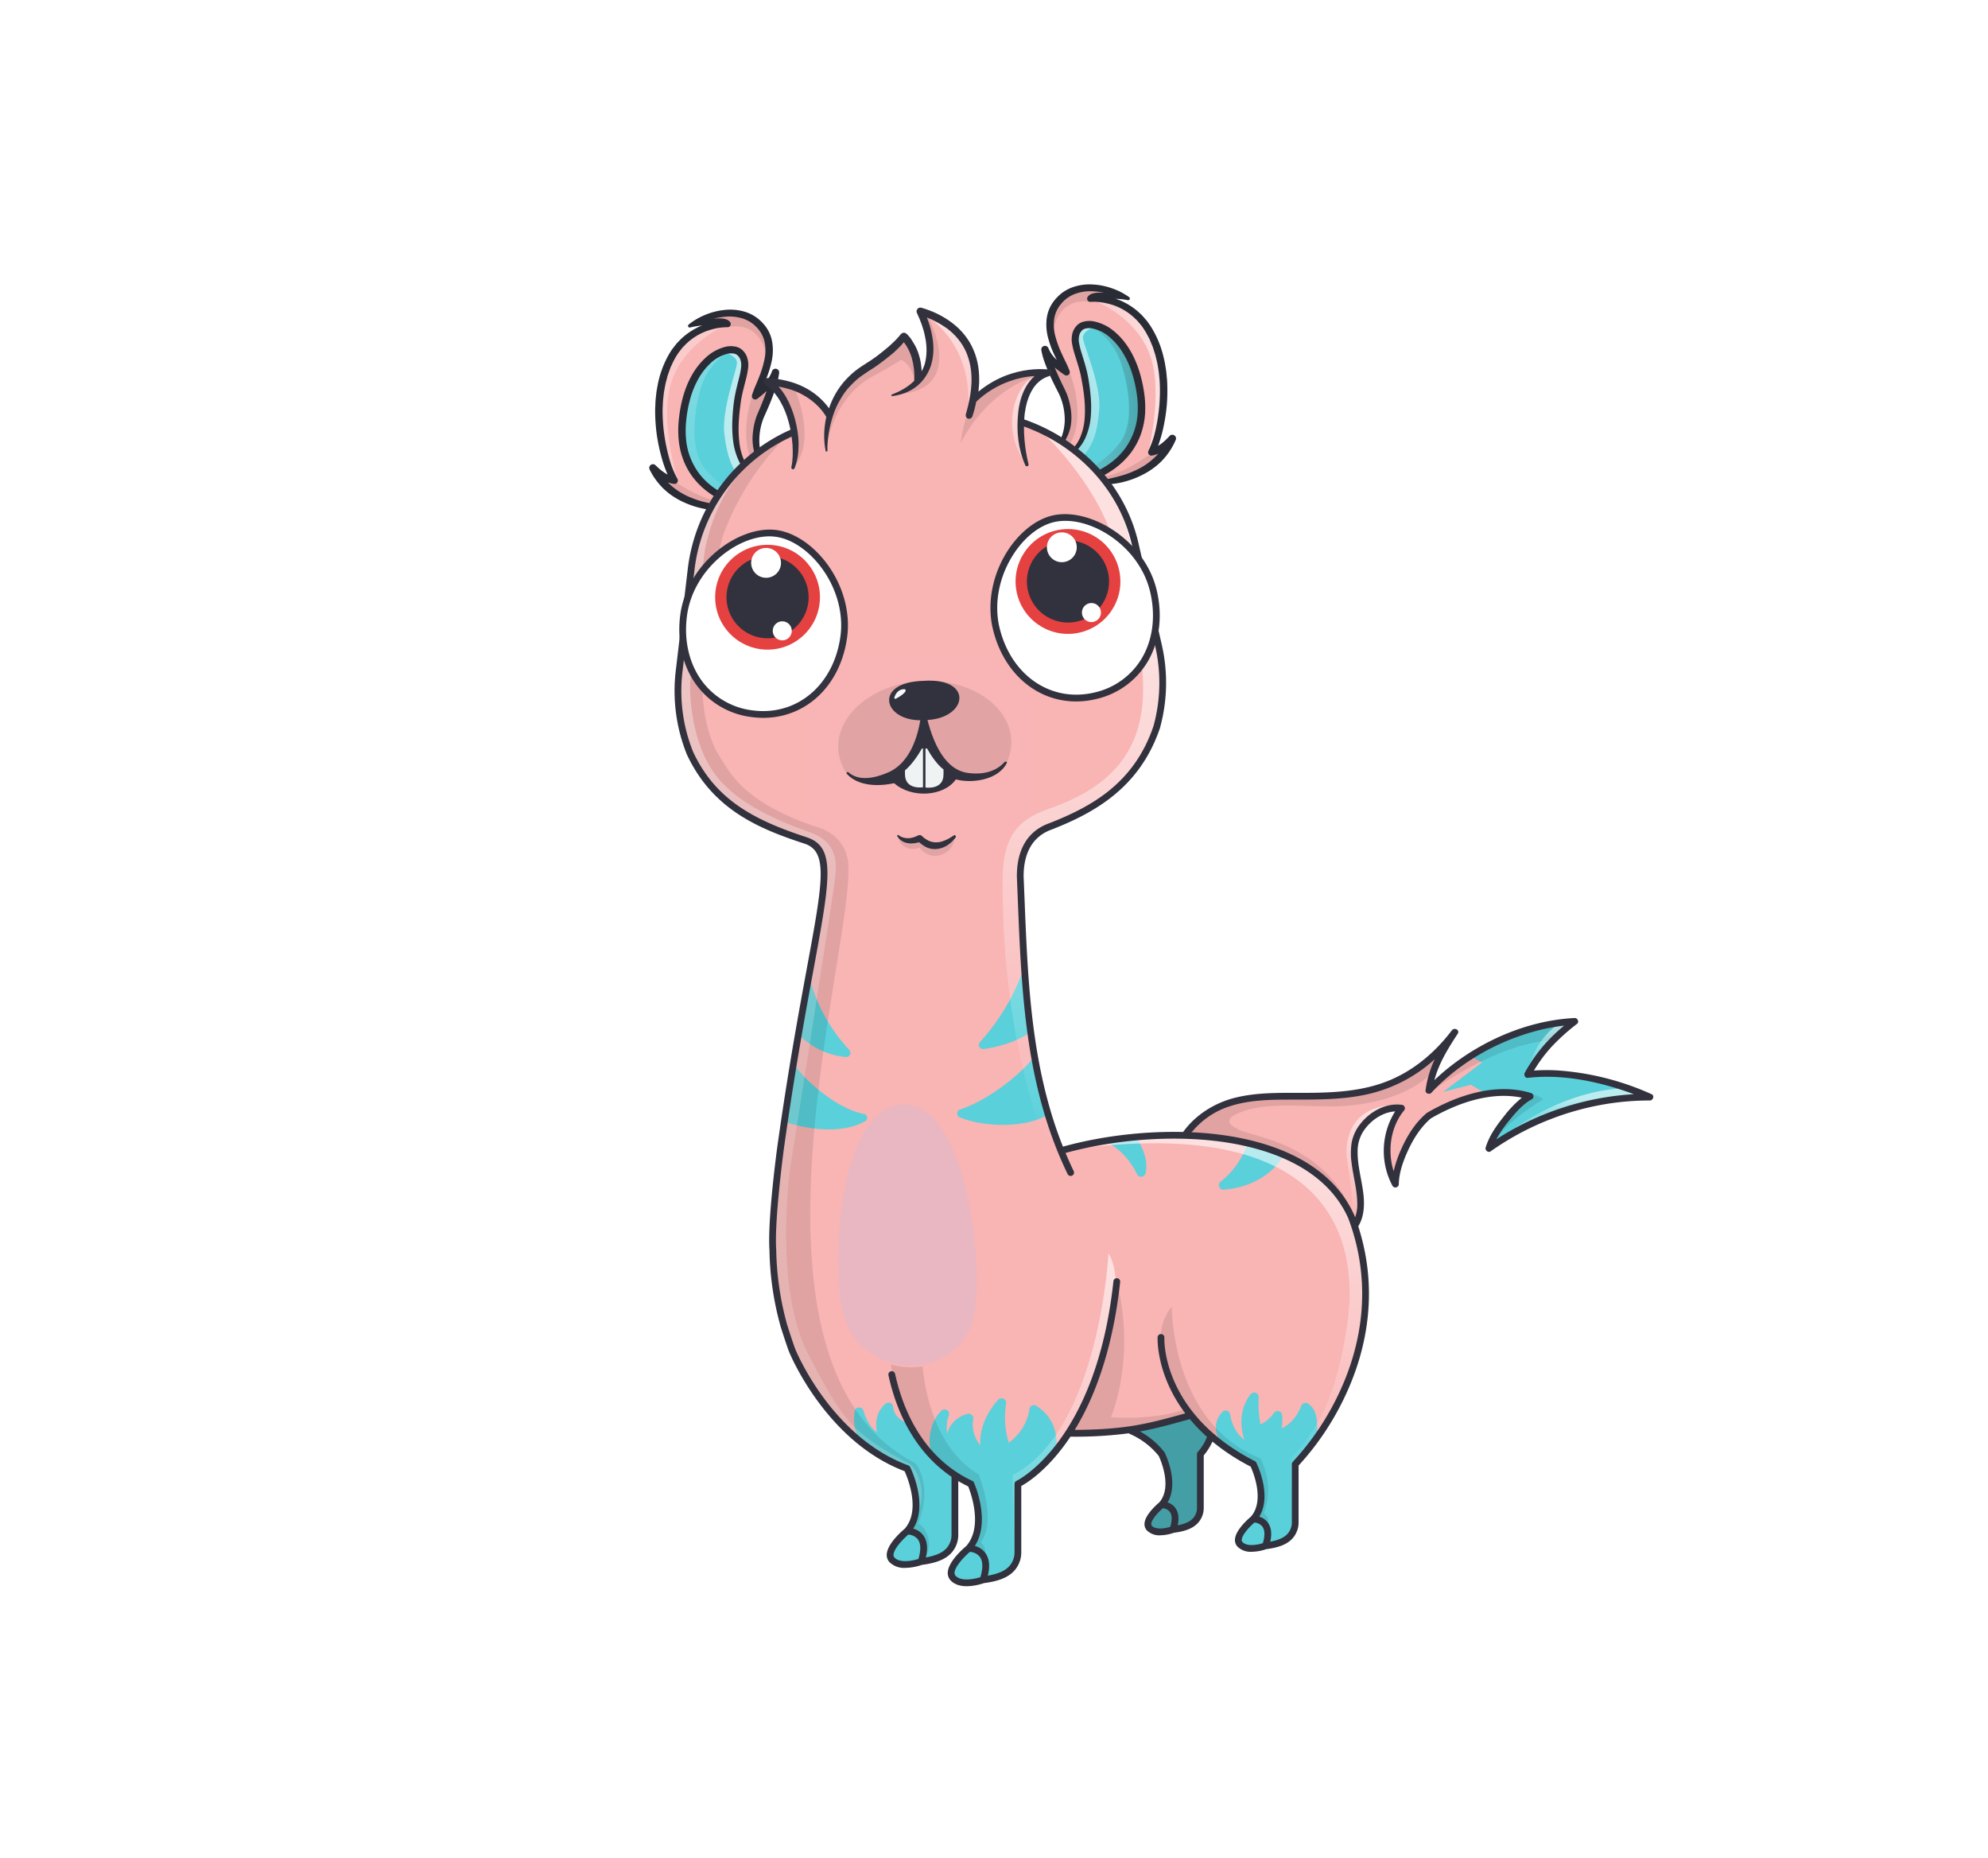<svg xmlns="http://www.w3.org/2000/svg" width="882" height="824" fill="none" viewBox="0 0 882 824"><g id="alpaca"><g><defs><linearGradient id="linearGradient-1" x1="46.891%" x2="24.06%" y1="53.971%" y2="47.891%"><stop offset="0%" stop-color="#FFF"/><stop offset="100%" stop-color="#FFF" stop-opacity=".2"/></linearGradient><linearGradient id="linearGradient-2" x1="22.604%" x2="40.865%" y1="119.248%" y2="-12.719%"><stop offset=".1%" stop-color="#FFF" stop-opacity=".2"/><stop offset="100%" stop-color="#FFF"/></linearGradient><linearGradient id="linearGradient-3" x1="51.281%" x2="26.043%" y1="0%" y2="44.151%"><stop offset="0%" stop-color="#FFF"/><stop offset="100%" stop-color="#FFF" stop-opacity=".502"/></linearGradient></defs><g id="Alpacas" fill="none" fill-rule="evenodd" stroke="none" stroke-width="1"><g id="tail/lightning" fill-rule="nonzero"><path id="Rectangle" fill="#E5E5E5" d="M0 0h882v824H0z" opacity="0"/><rect id="Rectangle-759" width="624" height="824" x="129" y="0" fill="#FFFBFB" opacity="0" rx="120"/><g id="#F9B4B4" fill="#F9B4B4" transform="translate(523 453)"><path id="Path-481" d="M110.915 41.876c14.679-8.584 31.54-12.8 44.964-8.589-5.638 2.937-16.053 15.33-18.3 23.126a123.99 123.99 0 0 1 71.417-22.774c-13.017-5.815-35.026-12.291-54.213-10.028 5.581-10.063 11.786-16.5 20.875-23.556-23.435 1.091-49.139 13.78-64.688 30.636 1.332-10.3 5.76-17.218 11.457-25.9C82.146 58.099 28.553 11.537 1.595 52.274c-10.384 18.645 64.922 49.7 73.714 41.427 12.628-10.833-1.809-30 3.928-43.23 3.288-7.158 11.561-13.04 19.589-11.924-7.348 8.847-8.526 23.184-2.732 33.7.087-7.767 5.989-23.024 14.821-30.371Z"/></g><g id="#59D0DA" fill="#59D0DA" transform="translate(640 453)"><path id="Path-482" d="m12.393 15.53 5.192 2.741-17.3 13.046 12.283-3.158 7.414 4.35s11.137-1.994 16.834 1.683c-2.2 2.043-15.135 15.032-15.377 21.613 2.578-1.751 32.426-21.912 67.535-22.621-3.41-2.176-22.645-11.354-49.973-9.7.982-3.6 8.747-16.347 18.009-22.97A91.338 91.338 0 0 0 12.393 15.53Z"/></g><g id="shadow" fill="#000" opacity=".1" transform="translate(523 453)"><path id="Path-483" d="M122.425 4.793C82.144 58.101 28.551 11.539 1.593 52.276c-1.764 3.167-1.05 6.693 1.385 10.322 5.071 9.038 63.835 42.212 74.16 29.243.512-.612.971-1.266 1.374-1.955-9.539-32.769-41.1-38.071-48.883-40.666-8.086-2.7-8.591-5.39-5.39-7.411 11.117-6.233 27.083-4.043 44.976-4.043 21.906-.71 35.344-7.379 43.586-15.092 2.105-6.319 5.532-11.649 9.624-17.881Z"/><path id="Path-484" d="M166.167 8.32c-25.693 1.272-54.494 23-54.494 23C142.617-1.198 174.692.813 174.692.813l-8.525 7.507Z"/><path id="Path-485" d="M154.618 31.915s5.215.769 7.021 2.708c0 0-14.538 8.073-23.628 20.492 1.222-3.932 13.222-20.399 16.607-23.2Z"/></g><g id="highlight" opacity=".6" transform="translate(597 453)"><path id="Path-486" fill="url(#linearGradient-1)" d="M123.718 29.836s-25.209-1.005-54.535 21.862c11.02-5.207 35.628-18.417 64.737-17.552a42.874 42.874 0 0 0-10.202-4.31Z"/><path id="Path-487" fill="url(#linearGradient-2)" d="M93.933 1.7s-9.837 5.417-14.118 22.717C83.948 18.378 95.315 2.2 100.009.508c-3.496.581-6.076 1.192-6.076 1.192Z"/><path id="Path-488" fill="url(#linearGradient-3)" d="M22.674 37.266S-.184 35.478.384 59.433c.425 4.37 4.356 23.43 1.876 30.625.878 1.783 3.377-2.66 3.377-2.66 1.275-5.125.88-6.795.281-10.737-1.091-6.614-5.555-24.373 1.939-30.4a65.247 65.247 0 0 1 14.817-8.995Z"/></g><g id="stroke" fill="#31323D" transform="translate(522 451)"><path id="Path-489" d="M210.751 34.344A121.585 121.585 0 0 0 169.005 23.8a78.37 78.37 0 0 0-10.45.058 65.969 65.969 0 0 1 7.533-10.23 91.349 91.349 0 0 1 11.628-10.515c1.035-.806.159-2.621-1.06-2.561-19.363.953-38.524 8.813-53.9 20.447a95.07 95.07 0 0 0-8.366 7.119c1.974-7.481 6.057-14.053 10.333-20.571 1.084-1.652-1.455-3.009-2.59-1.514-8.242 10.854-19 19.558-32.067 23.782-10.682 3.453-21.922 3.9-33.057 3.935-10.271.034-20.792-.354-30.846 2.117-10.078 2.477-19.28 8.574-24.773 17.515-3.3 5.376.4 11.485 4.1 15.5 5.685 6.162 13.181 10.734 20.5 14.677A157.392 157.392 0 0 0 52.018 94.7a94.734 94.734 0 0 0 11.453 3.03c2.919.655 5.911.921 8.9.79a9.306 9.306 0 0 0 7.157-4.008c3.771-4.753 4.02-10.838 3.27-16.619-.786-6.061-2.571-12.074-2.47-18.223a16.348 16.348 0 0 1 2.22-8.359 20.555 20.555 0 0 1 7.591-7.282 16.282 16.282 0 0 1 6.831-2.057A32.978 32.978 0 0 0 95.796 75c.171.278.427.493.73.614a1.518 1.518 0 0 0 1.748-.473c.202-.257.315-.572.322-.898.093-5.052 1.921-10.2 4-14.747 2.452-5.355 5.7-10.535 10.2-14.4 11.84-6.861 26.61-12.062 40.4-9.2a48.354 48.354 0 0 0-7.912 8.206c-3.327 4.135-6.626 8.763-8.156 13.911-.352 1.184 1.114 2.466 2.2 1.694a123.374 123.374 0 0 1 54.12-21.444 120.405 120.405 0 0 1 16.54-1.126c1.395.001 2.18-2.163.763-2.793Zm-58.436 13.93a121.49 121.49 0 0 0-10.448 6.105 51.254 51.254 0 0 1 5.761-8.426c2.8-3.442 6.032-7.25 10.008-9.371a1.52 1.52 0 0 0 .705-1.486 1.514 1.514 0 0 0-1.063-1.255c-15.508-4.77-32.635.9-46.12 8.74-.119.07-.228.155-.325.254-4.853 4.1-8.388 9.729-10.976 15.473a52.727 52.727 0 0 0-3.546 10.214c-2.83-9-1.421-19.585 4.574-26.912a1.524 1.524 0 0 0-1.061-2.561c-6.981-.878-13.922 2.951-18.167 8.326a18.824 18.824 0 0 0-3.964 8.418 30.216 30.216 0 0 0-.081 8.775c.706 5.976 2.451 11.859 2.548 17.9a16.835 16.835 0 0 1-1.522 7.922 13.32 13.32 0 0 1-2.519 3.449c-.282.279-.579.539-.873.8l-.068.057c-.084.05-.29.185-.357.227-.082.051-.174.087-.259.131h-.014a8.716 8.716 0 0 1-.631.2c-.214.057-.433.1-.651.147-.124.026-.25.043-.375.063.107-.017.1-.006-.167.018a22.695 22.695 0 0 1-3.76 0 56.448 56.448 0 0 1-9.8-1.819 141.209 141.209 0 0 1-24.887-9.282c-7.9-3.757-15.792-8.081-22.52-13.723a33.025 33.025 0 0 1-6.751-7.231 11.778 11.778 0 0 1-1.574-3.319 11.146 11.146 0 0 1-.213-.884 1.933 1.933 0 0 1-.082-.6 9.54 9.54 0 0 1-.021-.862c0-.123.013-.244.02-.366.017-.316.024-.243.018-.207.282-1.707.952-2.564 2.092-4.117a39.629 39.629 0 0 1 5.4-5.978 35.684 35.684 0 0 1 12.277-7.163c9.394-3.235 19.548-3.176 29.365-3.186 10.981-.01 22.057.009 32.822-2.466a65.538 65.538 0 0 0 29.434-15.458 46.743 46.743 0 0 0-4.08 13.857c-.177 1.314 1.741 1.944 2.56 1.06 12.72-13.722 30.132-23.434 48.245-27.9a83.356 83.356 0 0 1 10.67-1.9 80.19 80.19 0 0 0-8.225 7.832 71.97 71.97 0 0 0-9.233 13.07c-.5.9.11 2.393 1.295 2.257 14.746-1.689 29.885 1.291 43.815 6.062 1.1.378 2.2.776 3.293 1.183a126.257 126.257 0 0 0-50.569 13.932Z"/></g></g></g></g><g id="ears/bear"><defs><linearGradient id="paint0_linear" x1="302.639" x2="330.041" y1="190.913" y2="190.913" gradientUnits="userSpaceOnUse"><stop stop-color="gray"/><stop offset=".14" stop-color="#797979"/><stop offset=".35" stop-color="#646464"/><stop offset=".6" stop-color="#434343"/><stop offset=".89" stop-color="#141414"/><stop offset="1"/></linearGradient><linearGradient id="paint1_linear" x1="321.199" x2="333.468" y1="185.502" y2="185.502" gradientUnits="userSpaceOnUse"><stop stop-color="#fff" stop-opacity=".502"/><stop offset="1" stop-color="#fff"/></linearGradient><linearGradient id="paint2_linear" x1="8889.58" x2="8920.14" y1="-41.814" y2="-41.814" gradientUnits="userSpaceOnUse"><stop stop-color="#fff" stop-opacity=".502"/><stop offset="1" stop-color="#fff"/></linearGradient><linearGradient id="paint3_linear" x1="480.486" x2="506.771" y1="179.371" y2="179.371" gradientUnits="userSpaceOnUse"><stop stop-color="gray"/><stop offset=".14" stop-color="#797979"/><stop offset=".35" stop-color="#646464"/><stop offset=".6" stop-color="#434343"/><stop offset=".89" stop-color="#141414"/><stop offset="1"/></linearGradient><linearGradient id="paint4_linear" x1="486.569" x2="516.392" y1="166.874" y2="166.874" gradientUnits="userSpaceOnUse"><stop stop-color="#fff" stop-opacity=".502"/><stop offset="1" stop-color="#fff"/></linearGradient><linearGradient id="paint5_linear" x1="479.777" x2="505.377" y1="202.251" y2="189.523" gradientUnits="userSpaceOnUse"><stop stop-color="#fff" stop-opacity=".502"/><stop offset="1" stop-color="#fff"/></linearGradient></defs><g id="left"><g id="#F9B4B4"><path id="Path 646" fill="#F9B4B4" d="M295.989 162.332c-8.15 19.76-.82 44.43 3.23 50.79 0 0-3.89-.04-9.52-5.57 9.32 19.03 33.44 17.72 33.44 17.72l2.63-2.79s-25.45-6.45-23.07-35.1c2.35-28.33 20.63-35.58 25.58-30.96 4.95 4.62-.03 12.14-1.3 22.96s-2.01 25.7 8.56 32.7l4.11-4.37a20.4 20.4 0 0 1-4.24-14.05 28.61 28.61 0 0 1 2.25-9.7c3.56-8 5.99-14.82 6.39-18.75-1.14 3.47-3.52 6.08-8.98 10.48 1.72-5.81 11.54-20.9 2.22-31.22-9.22-10.22-24.96-4.2-31.29.06 1.81-.76 15.04-3.51 16.76-.83 0 0-18.61-1.13-26.77 18.63Z"/></g><g id="#59D0DA"><path id="Path 651" fill="#59D0DA" d="M302.699 187.382c-2.38 28.65 23.07 35.1 23.07 35.1l9.77-10.4c-10.57-7-9.84-21.88-8.56-32.7 1.28-10.82 6.25-18.33 1.3-22.96-4.95-4.63-23.23 2.63-25.58 30.96Z"/></g><g id="shadow"><path id="Path 648" fill="#000" d="M323.024 145.219s13.661-4.39 17.351 13.442c1.514-6.164-.561-23.851-23.8-18.155-23.239 5.696 6.449 4.713 6.449 4.713Z" opacity=".1"/><path id="Path 649" fill="#000" d="M333.641 175.946s-7.495 21.254 3.028 33.653c5.569-.848 2.1-3.2 2.1-3.2a22.733 22.733 0 0 1-.51-22.256 73.124 73.124 0 0 0 4.84-14.453l-9.458 6.256Z" opacity=".1"/><path id="Path 653" fill="url(#paint0_linear)" d="M321.767 157.024a28.183 28.183 0 0 0-11.065 15.963c-2.966 10.693-4.719 26.791 2.306 35.237a43.805 43.805 0 0 0 17.033 11.985l-3.9 4.908s-15.966-10.728-19.364-16.012c-3.684-5.729-5.142-19.1-3.415-27.032.591-19.184 16.614-27.098 18.405-25.049Z" opacity=".2"/><path id="Path 647" fill="#000" d="M322.732 223.068s-8.924.359-24.4-10.081c-7.034 1.631-5.1.108-5.1.108s18.345 18.493 29.5 9.973Z" opacity=".1"/></g><g id="highlight"><path id="Path 652" fill="url(#paint1_linear)" d="M322.358 156.62s4.754 1.387 4.588 4.539c-.166 3.152-6.925 20.969-5.566 31.562 1.569 12.226 4.274 17.1 10.152 22.368 4.007-3.007.552-5.978.552-5.978s-8.9-8.683-5.1-29.729c2.116-14.62 8.15-26.531-4.626-22.762Z" opacity=".6"/><path id="Path 650" fill="url(#paint2_linear)" d="M320.023 145.276s-17.092 7.689-22.335 24.73c-5.1 16.59 2.788 42.256 3 43.039-2.687-4.174-16.622-27.484-4.13-52.018 12.03-20.27 23.465-15.751 23.465-15.751Z" opacity=".6"/></g><g id="stroke"><path id="Path 655" fill="#292B35" d="M344.56 163.633a1.642 1.642 0 0 0-2.07 1.055v.011a13.812 13.812 0 0 1-3.331 5.246c-.031.033-.065.064-.1.1.222-.513.45-1.015.665-1.536a44.023 44.023 0 0 0 2.636-8.287c.649-2.96.7-6.02.15-9a16.26 16.26 0 0 0-1.557-4.384 16.63 16.63 0 0 0-2.741-3.733 17.678 17.678 0 0 0-7.733-4.814 22.774 22.774 0 0 0-8.916-.819 30.399 30.399 0 0 0-8.491 2.11 29.75 29.75 0 0 0-7.491 4.334c-.013.01-.02.025-.032.036a.739.739 0 0 0 .64 1.303l.1-.026a39.766 39.766 0 0 1 4.08-.751c.405-.053.81-.1 1.215-.153a29.45 29.45 0 0 0-9.588 6.179c-.654.7-1.374 1.339-1.97 2.084l-1.768 2.255a36.73 36.73 0 0 0-2.844 4.929 44.265 44.265 0 0 0-3.568 10.665l-.5 2.759c-.155.921-.218 1.852-.331 2.778-.256 1.851-.243 3.713-.351 5.57a81.46 81.46 0 0 0 .7 11.091 81.358 81.358 0 0 0 2.319 10.851 56.733 56.733 0 0 0 2.505 7.008 17.78 17.78 0 0 1-1.281-.758 22.75 22.75 0 0 1-2.095-1.559 42.244 42.244 0 0 1-1.959-1.791l-.028-.027a1.637 1.637 0 0 0-1.868-.28 1.641 1.641 0 0 0-.732 2.2 30.443 30.443 0 0 0 6.177 8.507 27.753 27.753 0 0 0 4.107 3.293 32.71 32.71 0 0 0 4.559 2.568 40.161 40.161 0 0 0 9.853 3.138c3.384.642 6.851.723 10.261.239a.756.756 0 0 0 .632-.66.736.736 0 0 0-.2-.588l1.01-1.072c.257.08.511.162.78.236a1.5 1.5 0 0 0 1.837-1.857 1.499 1.499 0 0 0-.437-.696l7.153-7.613-7.156 7.61a1.5 1.5 0 0 0-.589-.332l-.072-.02a28.28 28.28 0 0 1-4.145-1.6 34.212 34.212 0 0 1-3.959-2.2 31.447 31.447 0 0 1-6.8-5.872 29.493 29.493 0 0 1-6.83-16.293 42.076 42.076 0 0 1 .1-9.1 55.414 55.414 0 0 1 1.7-9.021 39.505 39.505 0 0 1 3.37-8.424 28.443 28.443 0 0 1 5.348-7.128 17.082 17.082 0 0 1 7.353-4.358 7.238 7.238 0 0 1 3.8-.075c.251.087.493.198.723.333.226.134.427.306.595.509.426.422.766.923 1 1.476a7.79 7.79 0 0 1 .383 3.866 33.316 33.316 0 0 1-.863 4.438c-.75 3.019-1.588 6.145-2.109 9.349a70.853 70.853 0 0 0-.578 4.8 93.71 93.71 0 0 0-.307 4.8 53.246 53.246 0 0 0 .432 9.693 29.022 29.022 0 0 0 3.005 9.361 18.745 18.745 0 0 0 6.66 7.063l-1.063 1.132 1.064-1.132c.036.022.071.047.107.069a.757.757 0 0 0 .99-.2.74.74 0 0 0-.076-.954l3.1-3.3a.744.744 0 0 0 .865.072.746.746 0 0 0 .249-1.028l-.048-.078a23.166 23.166 0 0 1-3.255-9.938 27.519 27.519 0 0 1 1.289-10.43c.277-.834.6-1.652.969-2.45l1.149-2.585c.75-1.732 1.488-3.473 2.165-5.245a82.199 82.199 0 0 0 1.868-5.408 32.958 32.958 0 0 0 1.29-5.78 1.64 1.64 0 0 0-1.121-1.761Zm-7.178 16.909-1.089 2.56c-.401.907-.75 1.836-1.047 2.782a30.952 30.952 0 0 0-1.185 5.78 23.813 23.813 0 0 0 0 5.941 18.57 18.57 0 0 0 5.029 10.6c.017.017.038.025.056.04l-3.1 3.3a.767.767 0 0 0-.086-.094 17.942 17.942 0 0 1-5.641-6.893 26.6 26.6 0 0 1-2.334-8.7c-.71-6.048-.067-12.355.81-18.442.513-3.027 1.327-6 2.119-9.1a36.13 36.13 0 0 0 .965-4.844 10.802 10.802 0 0 0-.588-5.435 7.709 7.709 0 0 0-1.612-2.429 5.262 5.262 0 0 0-1.2-1.011 7.156 7.156 0 0 0-1.418-.664 10.318 10.318 0 0 0-5.548-.014 20.228 20.228 0 0 0-8.819 5.093c-4.916 4.633-7.921 10.778-9.666 17.03a58.654 58.654 0 0 0-1.8 9.564 45.479 45.479 0 0 0-.092 9.8 34.046 34.046 0 0 0 2.431 9.6 31.326 31.326 0 0 0 5.271 8.424 34.672 34.672 0 0 0 7.54 6.393 37.482 37.482 0 0 0 4.334 2.355 32.373 32.373 0 0 0 3.912 1.516l-1.008 1.072a.745.745 0 0 0-.463-.242l-.049-.005a85.032 85.032 0 0 1-9.593-1.61 40.54 40.54 0 0 1-9.072-3.118 29.854 29.854 0 0 1-7.733-5.4c-.153-.145-.288-.307-.438-.456.38.15.768.28 1.162.391.259.072.53.131.8.185.211.031.373.062.6.083a1.5 1.5 0 0 0 1.165-.137 1.502 1.502 0 0 0 .649-1.825 1.554 1.554 0 0 0-.088-.2c0-.008-.007-.017-.011-.025l-.056-.1a42.497 42.497 0 0 1-3.774-9.7 81.572 81.572 0 0 1-2.094-10.431 78.263 78.263 0 0 1-.655-10.6c.108-1.761.093-3.535.341-5.279.109-.873.167-1.756.316-2.621l.474-2.591c.16-.862.364-1.714.611-2.555.242-.839.389-1.712.708-2.524l.874-2.468c.133-.413.301-.814.5-1.2l.552-1.175a33.609 33.609 0 0 1 2.537-4.5l1.57-2.039c.528-.676 1.17-1.248 1.747-1.88a26.314 26.314 0 0 1 8.52-5.6c.8-.32 1.613-.59 2.429-.856.831-.218 1.656-.466 2.5-.62a24.675 24.675 0 0 1 5.032-.552h.13a1.384 1.384 0 0 0 1.171-.635 1.402 1.402 0 0 0 .194-1.048 1.404 1.404 0 0 0-.215-.499 3.294 3.294 0 0 0-1.473-1.157 6.16 6.16 0 0 0-1.331-.376 12.738 12.738 0 0 0-2.389-.166c-.775.015-1.534.067-2.283.143a35.45 35.45 0 0 1 5.347-.9 19.694 19.694 0 0 1 7.693.8 14.453 14.453 0 0 1 6.32 4.058 13.425 13.425 0 0 1 3.433 6.552 19.506 19.506 0 0 1-.138 7.691 46.462 46.462 0 0 1-2.374 7.736c-.5 1.279-1.04 2.554-1.585 3.85a40.449 40.449 0 0 0-1.542 4.1 1.5 1.5 0 0 0 .971 1.854 1.502 1.502 0 0 0 1.4-.257h.005c1.405-1.093 2.8-2.213 4.142-3.45a104.3 104.3 0 0 1-.726 1.977 177.882 177.882 0 0 1-2.045 5.153Z"/></g></g><g id="right"><g id="#59D0DA"><path id="Path 661" fill="#59D0DA" d="M506.073 175.033c3.876 28.486-21.2 36.259-21.2 36.259l-10.3-9.875c10.189-7.543 8.681-22.365 6.836-33.1-1.845-10.735-7.2-17.978-2.5-22.86 4.7-4.882 23.332 1.407 27.164 29.576Z"/></g><g id="#F9B4B4"><path id="Path 656" fill="#F9B4B4" d="M511.463 149.666c9.173 19.306 3.144 44.326-.568 50.889 0 0 3.883-.243 9.216-6.061-8.312 19.492-32.467 19.446-32.467 19.446l-2.773-2.648s25.078-7.773 21.2-36.259c-3.83-28.169-22.464-34.452-27.165-29.579-4.701 4.873.665 12.121 2.5 22.86 1.835 10.739 3.353 25.56-6.836 33.1l-4.334-4.149a20.4 20.4 0 0 0 3.5-14.252 28.579 28.579 0 0 0-2.754-9.569c-3.974-7.8-6.758-14.486-7.363-18.39 1.32 3.406 3.834 5.887 9.516 10-2.021-5.712-12.618-20.268-3.85-31.061 8.672-10.689 24.705-5.5 31.25-1.578-1.848-.664-15.2-2.718-16.781.048 0-.001 18.526-2.103 27.709 17.203Z"/></g><g id="shadow_2"><path id="Path 657" fill="#000" d="M487.935 211.718s8.931-.108 23.837-11.344c7.11 1.261 5.1-.159 5.1-.159s-17.351 19.428-28.937 11.503Z" opacity=".1"/><path id="Path 658" fill="#000" d="M483.569 133.991s-13.872-3.669-16.624 14.331c-1.834-6.076-.688-23.847 22.816-19.375 9.564 3.603-6.192 5.044-6.192 5.044Z" opacity=".1"/><path id="Path 659" fill="#000" d="M474.571 165.231s8.6 20.833-1.263 33.767c-5.6-.556-1-4.351-1-4.351s4.111-11.386-1.927-20.987a73.042 73.042 0 0 1-5.59-14.18l9.78 5.751Z" opacity=".1"/><path id="Path 663" fill="url(#paint3_linear)" d="M485.441 145.714a28.179 28.179 0 0 1 11.885 15.362c3.522 10.523 6.115 26.507-.458 35.31a43.785 43.785 0 0 1-16.382 12.857l4.152 4.7 18.039-16.764s5.757-16.913 3.617-24.743c-2.14-7.83-8.646-22.865-12.621-24.853-3.975-1.988-6.549-4.009-8.232-1.869Z" opacity=".2"/></g><g id="highlight_2"><path id="Path 660" fill="url(#paint4_linear)" d="M486.569 133.891s17.471 6.784 23.6 23.527c5.966 16.3-.573 42.344-.745 43.137 2.465-4.309 11.623-24.249 3.988-48.916-13.759-23.847-26.843-17.748-26.843-17.748Z" opacity=".6"/><path id="Path 662" fill="url(#paint5_linear)" d="M484.831 145.342s-4.675 1.634-4.344 4.772c.331 3.138 8.012 20.578 7.21 31.228-.927 12.291-3.373 17.3-8.967 22.869-4.159-2.794-.865-5.941-.865-5.941s7.976-7.908 3.542-29.956c-2.882-14.488-9.532-26.068 3.424-22.972Z" opacity=".6"/></g><g id="stroke_2"><path id="Path 665" fill="#292B35" d="M521.241 193.286a1.64 1.64 0 0 0-2.319.072l-.025.026a42.111 42.111 0 0 1-1.863 1.891 22.577 22.577 0 0 1-2.01 1.667c-.4.295-.819.568-1.239.824a56.94 56.94 0 0 0 2.134-7.13 81.455 81.455 0 0 0 1.748-10.957c.292-3.697.332-7.41.118-11.113-.2-1.849-.289-3.709-.642-5.544-.161-.918-.272-1.844-.476-2.756l-.644-2.729a44.263 44.263 0 0 0-4.121-10.464 36.754 36.754 0 0 0-3.1-4.774l-1.882-2.159c-.635-.712-1.388-1.317-2.078-1.978a29.443 29.443 0 0 0-9.9-5.669c.407.03.814.057 1.221.09a39.26 39.26 0 0 1 4.114.536l.1.021a.745.745 0 0 0 .85-.475.734.734 0 0 0-.274-.851c-.015-.013-.023-.031-.039-.043a29.729 29.729 0 0 0-7.708-3.936 30.375 30.375 0 0 0-8.59-1.663 22.781 22.781 0 0 0-8.86 1.284 17.68 17.68 0 0 0-7.471 5.213 16.688 16.688 0 0 0-2.542 3.871 16.274 16.274 0 0 0-1.325 4.459 22.736 22.736 0 0 0 .621 8.984 44.01 44.01 0 0 0 3.066 8.137c.242.51.5 1 .745 1.5-.034-.031-.07-.061-.1-.093a13.793 13.793 0 0 1-3.6-5.064v-.012a1.645 1.645 0 0 0-1.8-1.031 1.64 1.64 0 0 0-1.352 1.889 32.984 32.984 0 0 0 1.591 5.705 84.907 84.907 0 0 0 2.149 5.3c.764 1.735 1.6 3.435 2.436 5.125l1.283 2.521c.41.779.775 1.58 1.095 2.4a27.531 27.531 0 0 1 1.834 10.348 23.166 23.166 0 0 1-2.731 10.095l-.043.08a.747.747 0 0 0 .16.913.741.741 0 0 0 1-.018l3.275 3.136a.744.744 0 0 0-.067.9.75.75 0 0 0 1.041.206c.035-.024.068-.051.1-.075l1.081 1.036-1.08-1.036a18.757 18.757 0 0 0 6.282-7.4 29.032 29.032 0 0 0 2.51-9.506 53.27 53.27 0 0 0-.075-9.7 91.323 91.323 0 0 0-.559-4.776 72.332 72.332 0 0 0-.828-4.759c-.688-3.172-1.688-6.25-2.6-9.225a33.288 33.288 0 0 1-1.094-4.387 7.766 7.766 0 0 1 .181-3.882 4.584 4.584 0 0 1 .92-1.525 2.24 2.24 0 0 1 .567-.54c.221-.146.455-.27.7-.37a7.251 7.251 0 0 1 3.8-.125 17.104 17.104 0 0 1 7.57 3.968 28.418 28.418 0 0 1 5.713 6.838 39.547 39.547 0 0 1 3.807 8.236 55.252 55.252 0 0 1 2.171 8.92c.52 2.997.714 6.041.578 9.079a29.506 29.506 0 0 1-5.968 16.629 31.451 31.451 0 0 1-6.485 6.219 34.275 34.275 0 0 1-3.838 2.4 28.023 28.023 0 0 1-4.056 1.82l-.07.024c-.216.075-.411.2-.571.363l-7.585-7.265 7.582 7.268a1.494 1.494 0 0 0 .39 2.395 1.502 1.502 0 0 0 1.147.081c.264-.088.513-.183.766-.277l1.064 1.016a.744.744 0 0 0-.175.4.756.756 0 0 0 .391.739.753.753 0 0 0 .281.086c3.431.305 6.888.042 10.233-.777a40.21 40.21 0 0 0 9.676-3.649 32.727 32.727 0 0 0 4.418-2.8 27.763 27.763 0 0 0 3.929-3.505 30.412 30.412 0 0 0 5.723-8.818 1.644 1.644 0 0 0-.376-1.854Zm-15.205 14.207a40.576 40.576 0 0 1-8.9 3.588 84.945 84.945 0 0 1-9.5 2.11l-.049.008a.746.746 0 0 0-.45.264l-1.061-1.016a32.478 32.478 0 0 0 3.827-1.719 37.392 37.392 0 0 0 4.2-2.579 34.612 34.612 0 0 0 7.2-6.778 31.285 31.285 0 0 0 4.824-8.689 34.066 34.066 0 0 0 1.925-9.718 45.51 45.51 0 0 0-.605-9.78 58.623 58.623 0 0 0-2.295-9.457c-2.07-6.152-5.392-12.131-10.544-16.5a20.246 20.246 0 0 0-9.073-4.624 10.314 10.314 0 0 0-5.54.3 7.099 7.099 0 0 0-1.381.737 5.265 5.265 0 0 0-1.148 1.072 7.753 7.753 0 0 0-1.483 2.511 10.8 10.8 0 0 0-.3 5.458 36.014 36.014 0 0 0 1.216 4.787c.954 3.053 1.923 5.983 2.593 8.979 1.2 6.033 2.166 12.3 1.774 18.374a26.573 26.573 0 0 1-1.875 8.812 17.928 17.928 0 0 1-5.273 7.179.708.708 0 0 0-.081.1l-3.275-3.136a.584.584 0 0 0 .056-.042 18.569 18.569 0 0 0 4.467-10.853 23.772 23.772 0 0 0-.313-5.932 30.937 30.937 0 0 0-1.486-5.71 26.233 26.233 0 0 0-1.191-2.724l-1.221-2.5c-.8-1.67-1.567-3.355-2.312-5.041-.284-.643-.557-1.289-.828-1.936 1.406 1.165 2.857 2.21 4.317 3.228a1.503 1.503 0 0 0 1.383.2 1.498 1.498 0 0 0 .91-1.916 40.987 40.987 0 0 0-1.755-4.015c-.613-1.265-1.219-2.51-1.785-3.762a46.382 46.382 0 0 1-2.775-7.6 19.48 19.48 0 0 1-.54-7.673 13.41 13.41 0 0 1 3.085-6.722 14.46 14.46 0 0 1 6.1-4.384 19.704 19.704 0 0 1 7.642-1.2 35.33 35.33 0 0 1 5.387.621 27.612 27.612 0 0 0-2.288-.024c-.8.022-1.595.12-2.377.291a6.162 6.162 0 0 0-1.309.445 3.31 3.31 0 0 0-1.411 1.232 1.395 1.395 0 0 0 1.265 2.117l.131-.007a24.65 24.65 0 0 1 5.055.288c.853.109 1.69.313 2.532.488.829.223 1.659.449 2.47.727a26.342 26.342 0 0 1 8.8 5.149c.609.6 1.28 1.138 1.842 1.786l1.675 1.954a33.64 33.64 0 0 1 2.77 4.365l.612 1.145c.219.376.406.769.559 1.176l1 2.418c.361.795.553 1.659.839 2.485.291.826.539 1.667.744 2.518l.609 2.563c.194.857.3 1.735.452 2.6.34 1.729.417 3.5.618 5.254a78.105 78.105 0 0 1-.1 10.621 81.592 81.592 0 0 1-1.544 10.526 42.585 42.585 0 0 1-3.261 9.881l-.052.1c-.03.065-.055.132-.076.2-.007.021-.018.04-.024.062a1.5 1.5 0 0 0 .739 1.748 1.501 1.501 0 0 0 1.187.085c.223-.033.383-.072.592-.115.272-.068.54-.141.795-.226a11.9 11.9 0 0 0 1.14-.452c-.142.156-.268.326-.414.478a29.825 29.825 0 0 1-7.432 5.8h-.005Z"/></g></g></g><g><defs><linearGradient id="linearGradient-1" x1="50.134%" x2="49.809%" y1="85.38%" y2="23.385%"><stop offset="50%" stop-color="#FFF" stop-opacity=".5"/><stop offset="100%" stop-color="#FFF"/></linearGradient><linearGradient id="linearGradient-2" x1="73.687%" x2="73.687%" y1="95.119%" y2="1.555%"><stop offset="7.777%" stop-color="#FFF" stop-opacity="0"/><stop offset="96.48%" stop-color="#FFF"/></linearGradient><linearGradient id="linearGradient-3" x1="18.85%" x2="18.85%" y1="94.718%" y2="5.33%"><stop offset="0%" stop-color="#FFF" stop-opacity="0"/><stop offset="100%" stop-color="#FFF"/></linearGradient><linearGradient id="linearGradient-4" x1="42.371%" x2="42.371%" y1="27.005%" y2="97.115%"><stop offset="0%" stop-color="#FFF"/><stop offset="100%" stop-color="#FFF" stop-opacity="0"/></linearGradient></defs><g id="Alpacas" fill="none" fill-rule="evenodd" stroke="none" stroke-width="1"><g id="pattern/saber" fill-rule="nonzero"><path id="Rectangle" fill="#E5E5E5" d="M0 0h882v824H0z" opacity="0"/><rect id="Rectangle-763" width="624" height="824" x="129" y="0" fill="#FFFBFB" opacity="0" rx="120"/><g id="pattern" transform="translate(300 183)"><g id="#F9B4B4" fill="#F9B4B4"><path id="Path-518" d="M305.527 382.142c-3.673-45.866-48.987-75.178-135.29-55.394 0 0-16.962-32.153-17.735-120.659.428-6.255 1.7-18.495 11.939-21.881 9.395-2.814 59.917-22.59 49.656-78.617-16.624-59.666-12.709-65.258-34.287-85.736C163.61 7 139.25-3.909 98.401 1.64c-35.022.523-73.354 8.074-88.257 51.567-3.119 10.2-17.04 71.418-3.832 99.164 16.286 33.575 47.851 32.077 56.694 41.57 11.776 20.568-27.951 121.136-18.556 198.133 3.7 30.342 26.639 64.041 56.712 76.043.74 1.251 11.711 20.295-.04 29.337-6.931 6.129-10.11 11.019-3.909 12.907 6.422 1.333 24.211-.889 26.039-9.667 0-7.157.1-25.864.1-28.432 2.934.043 6.627 3.367 6.627 3.367s12.213 16.34-7.119 35.553a5.154 5.154 0 0 0 4.724 8.355c.057-.009 1.218-.308 1.276-.317 5.778-.97 22.382-1.637 23.635-13.748-.193-12.111-.836-30.1-1.292-30.1-.065 0-.675-.125-1.653-.33 12.51-4.594 21.3-17.108 25.322-22.149 0 0 15.295.612 26.241-1.579a41.117 41.117 0 0 1 7.889 4.785c13.144 8.624 12.223 23.617 1.154 34.159-2.764 2.21-4.434 11.936 17.348 4.018 5.343-3.781 3.83-8.466 4.045-13.741v-17.718a55.103 55.103 0 0 0 5.527-8.354c3.192 3.616 14.382 11.53 18.538 12.112 3.115 5.524 7.561 19.361-5.134 29.884-1.733 1.791-3.393 5.405 1.711 6.352 5.104.947 19.284 1.562 22.031-10.111l.011-26.115c26.023-29.785 33.293-59.485 31.294-84.443Z"/></g><g id="#AAC3F3" fill="#AAC3F3" opacity=".2" transform="translate(71 306)"><path id="Path-812" d="M61.041 95.121C65.841 69.389 57.052.905 30.052.905c-29 0-32.808 72.131-26.651 93.988 8.032 27.462 49.527 30.515 57.64.228Z"/></g><g id="#59D0DA" fill="#59D0DA" transform="translate(47 244)"><path id="Combined-Shape" d="M96.983 193.254a2 2 0 0 1 2.339 2.346 39.6 39.6 0 0 0 1.211 17.342 22.22 22.22 0 0 0 9.2-14.947 1.987 1.987 0 0 1 3.039-1.411c6.823 4.396 9.315 10.469 8.985 18.848-4.378 9.877-16.89 14.777-16.89 14.777v.034c-.01.546-.127 7.66-.243 15.349l-.014.944-.028 1.895-.014.947c-.094 6.456-.173 12.629-.173 15.007-.326 6.241-6.813 7.652-13.859 9.184-.88.192-1.769.385-2.656.59-11.8 1.777-13.892-5.476-12.63-6.96 20.872-16.05 9.613-35.7 8.738-37-14.556-6.507-17.729-12.84-17.906-13.215l-.007-.015c-1.712-5.955-.031-13.709 4.618-18.22a1.998 1.998 0 0 1 3.292.87c.133.437.111.907-.06 1.33a16.181 16.181 0 0 0-.7 8.019 12.353 12.353 0 0 1 9.069-8.818 2.013 2.013 0 0 1 1.889.494 2.012 2.012 0 0 1 .577 1.866 14.535 14.535 0 0 0 3.2 11.621c-.617-7.267 3.091-15.002 7.91-20.248a2.002 2.002 0 0 1 1.113-.629Zm-48.984 2.073a1.993 1.993 0 0 1 1.224 1.608c.422 4.01 2.89 5.58 5.415 6.994l.421.235.546.305c1.722.97 3.352 2.004 4.243 3.841 7.865 16.203 15.561 18.241 16.883 18.477l.078.013c.057.009.094.013.11.015l.011.001v25.768l-.015.577c-.148 5.554-.175 6.597-5.585 9.586-30.768 9.976-23.015-6.122-16.532-10.8 8.543-7.702 3.459-21.752 1.623-26.828-.319-.88-.54-1.49-.575-1.751-15.377-3.788-21.867-12.743-21.867-12.743-1.754-2.025-2.455-7.157-1.81-11.625a1.997 1.997 0 0 1 1.856-1.702 1.998 1.998 0 0 1 2.05 1.463c1.415 4.8 3.892 8.411 6.061 9.474 0 0-2.157-7.76 3.863-12.621a1.997 1.997 0 0 1 2-.287Zm162.182-4.499a2 2 0 0 1 1.251 2.025 48.624 48.624 0 0 0 .79 11.975 15.11 15.11 0 0 0 5.96-5.046 2 2 0 0 1 3.635.922c.212 1.96.139 3.94-.218 5.879 4.997-2.313 7.587-7.015 8.757-10.038a2.006 2.006 0 0 1 1.272-1.186 2.001 2.001 0 0 1 1.72.259c3.863 2.645 3.976 6.973 4.099 11.642.02.779.041 1.567.079 2.358a64.06 64.06 0 0 1-9.444 11.808v26.855c.521 8.69-12.255 10.574-19.084 11.582l-.646.096c-5.913.408-8.434-7.153.211-13.053 8.664-6.207 1.342-24.083.727-25.49-5.546-2.304-12.086-5.837-14.03-7.893-4.843-6.519-2.494-11.404.015-14.189a1.993 1.993 0 0 1 2.056-.61 1.998 1.998 0 0 1 1.426 1.603c1.107 7.047 4.882 10.259 6.3 11.269-2.994-9.652-.249-16.163 2.823-20.163a2.001 2.001 0 0 1 2.301-.605Zm-28.534 9.946 9.1 9.553-4.924 7.666v18.187c-.045 1.062-.017 2.099.011 3.11.109 3.959.207 7.509-4.187 10.49-22.476 7.84-20.753-1.79-17.9-3.977 12.071-11.029 8.645-21.786 4.9-27.819a28.25 28.25 0 0 0-15.32-10.378l28.32-6.832ZM206.705 79.62l16.028 5.488c-5.266 9.2-15.165 14.628-26.747 15.589a1.997 1.997 0 0 1-2.035-1.246 2.003 2.003 0 0 1 .607-2.308 36.56 36.56 0 0 0 12.147-17.523Zm-49.996-2.898c3.417 5.612 5.733 10.758 4.546 16.6a1.997 1.997 0 0 1-1.705 1.607 1.999 1.999 0 0 1-2.061-1.114c-3.355-6.86-9.184-13.011-15.78-14.964l15-2.129ZM4.414 44.071c5.199 7.676 19.185 20.514 31.985 23.1a1.7 1.7 0 0 1 .443 3.15c-11.43 6.431-28.432 2.963-36.149.031Zm107.639-2.93 6.8 25.715c-8.822 6.181-27.819 6.7-39.994 1.759a1.848 1.848 0 0 1-.791-2.834c.23-.304.548-.529.911-.646 13.9-4.521 29.985-18.428 33.074-23.994ZM11.622 4.816a75.2 75.2 0 0 0 18.179 33.921 1.868 1.868 0 0 1-1.566 3.118A33.852 33.852 0 0 1 7.263 31.826ZM107.768.753l2.743 29.58c-3.974 3.618-13.079 6.977-21.115 7.97a1.857 1.857 0 0 1-1.628-3.081 93.775 93.775 0 0 0 20-34.469Z"/></g></g><g id="shadow" fill="#000" transform="translate(300 192)"><path id="Path-541" d="M107.4 483.819c5.564-14.8 1.064-24.163-1.453-26.854-86.036-44.472-25.386-232.728-29.762-267.232-1.845-11.068-10.967-14.3-15.864-15.558-31.654-11.262-36.575-23.911-41.309-31.016-15.011-24.335-3.964-74.956 1.591-97.222A119.48 119.48 0 0 1 49.866.655c-9.542 2.58-21.313 15.672-21.135 15.157C8.389 36.8 5.918 64.4 5.918 64.4s-2.211 20.988-3.2 29.34c-5.267 24.179-.1 37.694 3.636 48.8 10.7 24.518 39.281 34.779 45.211 36.647 18.579 2 13.211 24.625 13.211 24.625S51.004 283.183 42.017 350.74c.747 80.228 42.692 100.361 60.422 109.5 6.107 7.893 2.206 25.131.013 26.915 4.428-.016 9.033 5.922 6.13 14.362 6.799-6.936 2.48-16.171-1.182-17.698Z" opacity=".1"/><path id="Path-542" d="M219.827 387.595c.813 24.854 10.761 56.157 39.5 67.358.961 2.311 5.974 12.316 1.359 24.333 1.512 1.114 2.133 2.134 2.113 4.934-1.158-1.353-5.933-2.742-5.933-2.742 9.59-25.7-4.218-23.025-24.818-40.547-6.246-7.423-26.278-36.039-12.221-53.336Z" opacity=".1"/><path id="Path-543" d="M236.32 443.843c.258.512.496 1.01.714 1.495.137-.368.208-.583.208-.583l-.922-.912Z"/><path id="Path-544" d="M225.533 433.177c-10.107 3.645-22.971 4.088-32.619 3.465 11.406-30.727 2.567-60.175 2.567-60.175-6.7 54.438-21.781 67.309-21.781 67.309s20.082 3.129 54.819-7.645l-2.986-2.954Z" opacity=".1"/><path id="Path-545" d="M135.091 492.212c6.478-8.888 1.052-24.938-.893-30.223-20.332-12.044-24.048-39.323-24.908-47.862a32.84 32.84 0 0 1-14.025-.892c5.672 38.311 28.849 50.07 35.123 53.258 8.858 14.026-2.124 29.079-2.124 29.079s5.473-.2 8.933 3.633c.065-3.628-.157-5.388-2.106-6.993Z" opacity=".1"/><path id="Path-546" d="M200.06 442.606a28.25 28.25 0 0 1 15.32 10.378c3.745 6.033 7.171 16.79-4.9 27.819-2.853 2.187-4.577 11.817 17.905 3.977 5.516-3.743 3.953-8.382 4.175-13.6v-18.187l4.925-7.666-9.1-9.553-28.325 6.832Z" opacity=".24"/></g><g id="reflective" fill="url(#linearGradient-1)" opacity=".36" transform="translate(300 198)"><path id="Vector" d="M105.3 477.7c8.4-15-.3-25.5-1.4-26.1-25.8-14-29.5-18.6-45.2-48.7C43 372.8 50.6 320 50.6 320s19.8-125 19.9-128.8c2.3-15.8-7.8-18.7-12.2-20.4-24.9-8.7-34.3-18-36.3-20C6.3 136.3 6 109.5 6.2 105c.2-4.6 5.9-55.1 6.6-59.4C20.5 8.7 43 .3 43 .3l-5.1 1.5c-5.1 4.1-9 8.4-8.9 8.1C8.7 30.9 6.2 58.5 6.2 58.5S4 79.5 3 87.8c-5.3 24.2-.1 37.7 3.6 48.8 10.7 24.5 39.3 34.8 45.2 36.6 18.6 2 13.2 24.6 13.2 24.6s-16.6 90.8-22.1 145.8c-2.9 76.2 42 101.5 59.7 110.6 4.3 5.6 3.6 15.8 2.1 22 .3.5.5 1 .6 1.5Z"/></g><g id="highlight" opacity=".6" transform="translate(436 193)"><path id="Vector_2" fill="url(#linearGradient-2)" d="M147.7 327.1c-20.6-14.4-66-23.5-111.2-9.8 109.2-16.1 132.9 31.4 124.8 79.8-3.7 22.5-9.2 40.8-25 57.3 0 0 .4 25.7.2 28.5-.7 8.7-12.1 8.1-15.8 10.5 13.4 1.4 19.4-5.4 18.7-16.7 0-12-.2-20.2-.2-20.2 30.9-31.8 47.2-99.9 8.5-129.4Z"/><path id="Vector_3" fill="url(#linearGradient-3)" d="M55.8 362.9s-4.096 78.874-42.596 98.374c0 3.6.496 27.626-.504 36.226-.5 4-5.2 7.3-12.3 10.2 13.5-2.1 16.7-5.8 16.1-18.5 0-11.2-.4-24.1-.4-24.1s18.2-8.6 31.8-40.4c6.6-18.6 16.3-47.6 7.9-61.8Z"/><path id="Vector_4" fill="url(#linearGradient-4)" d="M31.6 173.1c24-7.6 54.3-32.4 48.1-73.1-3.9-21.8-10.8-52.2-14.5-61.1-3.7-9-10.3-26.7-37.3-38.7 0 0 21 20 29.1 43.8 14.9 53 31.7 101.5-27.6 121.7-14.2 5-20.6 12.5-20.6 32.3 0 27.8 2.4 60.8 12.9 98.4 5.5 19.7 16.9 31.9 16.9 31.9s-20.051-51.053-19.951-92.553c-2.1-32.5-6.549-55.047 12.951-62.647Z"/></g><g id="stroke" fill="#31323D" transform="translate(299 181)"><path id="Path-547" d="M301.985 358.327c-.005-.013-.013-.024-.019-.037-.006-.013-.007-.028-.013-.041-8.148-18.453-27.18-30.642-55.041-35.25-22.591-3.735-50.33-2.006-74.331 4.61-14.046-35.213-15.558-73-17.026-109.655-.134-3.358-.269-6.714-.411-10.015-.072-7.559 2.039-17.34 12.556-21.028 18.532-7.277 38.665-18.249 47.734-44.42.049-.092.089-.19.118-.291l.1-.361a.974.974 0 0 0 .025-.1 75.377 75.377 0 0 0 .748-36.815l-10.359-45.112C197.866 24.1 162.875-1.312 124.692.691l-27.6 1.45h-.025l-18.173.955A77.494 77.494 0 0 0 6.199 70.837l-5.4 45.773a75.435 75.435 0 0 0 4.931 37.029c11.44 24.486 31.982 32.951 52.053 39.527 10.755 3.435 8.339 16.545 1.165 55.462-3.517 19.076-8.333 45.2-13.1 79.155-.18 1.32-4.38 32.429-3.465 45.762a133.329 133.329 0 0 0 4.951 33.873c.117.368 2.862 9.049 3.819 11.347.158.4 16.146 39.5 51.193 52.81 1.315 2.918 7.25 17.353.038 25.52-1.138.945-7.657 6.552-7.963 11.281a4.646 4.646 0 0 0 1.25 3.578 9.27 9.27 0 0 0 3.221 1.973c1.197.431 2.47.61 3.74.527a24.114 24.114 0 0 0 7.4-1.334c6.6-.87 13.575-2.773 15.694-10.1.303-1.112.446-2.263.424-3.416v-23.661a57.566 57.566 0 0 0 4.408 2.382c1.173 2.923 6.646 17.942-.87 26.446-1.156.96-7.878 6.734-8.193 11.6a4.739 4.739 0 0 0 1.277 3.652c1.851 1.968 4.546 2.566 7.139 2.566a24.783 24.783 0 0 0 7.617-1.374c6.782-.894 13.961-2.848 16.137-10.375.312-1.142.458-2.323.435-3.507v-29.191c2.547-1.4 10.263-6.248 18.685-17.466a91.62 91.62 0 0 0 3.126-4.433c.031 0 .06.009.092.009 8.633.111 17.263-.39 25.825-1.5.125.122.27.221.429.292a33.52 33.52 0 0 1 12.851 9.784c.745 1.6 6.146 13.835.2 20.6-.991.826-6.279 5.4-6.533 9.323a4.042 4.042 0 0 0 1.09 3.112 7.784 7.784 0 0 0 5.852 2.14 19.264 19.264 0 0 0 6.059-1.11c5.427-.718 11.162-2.3 12.921-8.381a10.06 10.06 0 0 0 .354-2.847v-23.1a25.69 25.69 0 0 0 3.857-6.124 95.093 95.093 0 0 0 16.964 11.1c1.123 2.486 6.344 15.111.08 22.221-1.042.867-6.772 5.813-7.044 10.023a4.248 4.248 0 0 0 1.147 3.278 8.314 8.314 0 0 0 6.247 2.252 21.345 21.345 0 0 0 6.541-1.172c5.843-.772 12.023-2.469 13.91-8.995.272-.993.399-2.02.379-3.05v-25.039a122.196 122.196 0 0 0 21.033-31.659c8.453-18.227 15.977-46.742 3.82-79.073ZM97.865 509.9a1.623 1.623 0 0 1-.441-1.327c.165-2.562 3.936-6.64 6.549-8.883a5.755 5.755 0 0 1 4.277 2.157c1.317 1.828 1.38 4.813.219 8.642-2.668.85-8.224 1.941-10.604-.589Zm27.1 8.061a1.727 1.727 0 0 1-.467-1.4c.171-2.659 4.079-6.884 6.779-9.2a5.976 5.976 0 0 1 4.459 2.244c1.368 1.9 1.433 5 .226 8.966-2.747.881-8.519 2.02-10.994-.608l-.003-.002Zm87.094-22.161a1.062 1.062 0 0 1-.281-.862c.126-1.96 3.041-5.122 5.117-6.921a4.315 4.315 0 0 1 3.139 1.62c1 1.384 1.049 3.665.181 6.608-2.154.664-6.368 1.455-8.156-.445Zm20.4-32.827c-.257.277-.4.641-.4 1.019v23.665a7.202 7.202 0 0 1-.236 2.014c-.915 3.163-3.382 4.947-8.334 5.9.69-3.208.348-5.789-1.023-7.691a6.779 6.779 0 0 0-3.451-2.466c5.222-8.8-1.005-21.524-1.295-22.1a1.45 1.45 0 0 0-.267-.374 34.96 34.96 0 0 0-10.685-8.989c7.047-1.286 13.528-3.089 21.7-5.364l.423-.118a74.415 74.415 0 0 0 7.621 7.888 22.308 22.308 0 0 1-4.05 6.617l-.003-.001ZM252.25 503a1.268 1.268 0 0 1-.339-1.027c.14-2.175 3.359-5.664 5.627-7.622a4.828 4.828 0 0 1 3.548 1.812c1.11 1.542 1.166 4.075.193 7.335-2.338.732-7.03 1.63-9.029-.498Zm22.333-35.617c-.14.141-.252.308-.327.491l-.005.018a1.456 1.456 0 0 0-.109.552v25.646a7.93 7.93 0 0 1-.261 2.217c-1.017 3.518-3.77 5.483-9.315 6.522.793-3.528.443-6.353-1.047-8.421a7.27 7.27 0 0 0-3.826-2.674c5.77-9.481-1.014-23.34-1.327-23.969a1.503 1.503 0 0 0-.658-.666c-41.578-21.3-40.144-54.346-40.12-54.766a1.5 1.5 0 0 0-1.406-1.594 1.5 1.5 0 0 0-1.594 1.406c-.014.238-.794 16.427 12.277 33.768-16.559 4.611-26.216 7.2-49.042 7.329 12.961-21.133 18.128-46.843 20.148-65.618a1.502 1.502 0 0 0-1.331-1.652 1.5 1.5 0 0 0-1.652 1.33c-7.67 71.286-42.66 88.4-43.01 88.562a1.5 1.5 0 0 0-.871 1.362v30.1a9.57 9.57 0 0 1-.316 2.674c-1.25 4.321-4.645 6.691-11.527 7.909 1.028-4.243.661-7.619-1.1-10.058a8.37 8.37 0 0 0-4.674-3.135c7.1-10.977-.067-27.374-.395-28.112a1.503 1.503 0 0 0-.735-.748c-16.581-7.746-28.2-23.187-33.591-44.656a105.63 105.63 0 0 1-.657-2.776 1.507 1.507 0 0 0-1.202-1.187 1.49 1.49 0 0 0-1.138.252 1.5 1.5 0 0 0-.588 1.584c.214.966.439 1.919.675 2.859 4.723 18.795 14.092 33.161 27.294 42.109v25.569a9.264 9.264 0 0 1-.306 2.584c-1.2 4.161-4.471 6.45-11.085 7.633.98-4.1.617-7.367-1.087-9.732a8.146 8.146 0 0 0-4.51-3.045c6.765-10.705-1.02-26.614-1.377-27.331a1.515 1.515 0 0 0-.1-.138 1.251 1.251 0 0 0-.086-.12 1.4 1.4 0 0 0-.4-.359 1.487 1.487 0 0 0-.139-.068c-.038-.017-.072-.04-.111-.054-34.174-12.63-49.86-50.944-50.023-51.349-.913-2.2-3.706-11.028-3.719-11.064a132.219 132.219 0 0 1-4.827-33.043v-.127c-.912-12.99 3.4-44.889 3.44-45.2 4.758-33.884 9.567-59.973 13.079-79.022 7.532-40.861 10.069-54.625-3.192-58.86-23.713-7.769-40.392-16.826-50.224-37.87a72.345 72.345 0 0 1-4.7-35.48l5.4-45.769a74.49 74.49 0 0 1 69.873-65.1l27.6-1.45h.025l18.174-.955c36.753-1.932 70.412 22.486 78.292 56.8l10.36 45.111a72.37 72.37 0 0 1-.74 35.429c-8.566 25.3-27.247 35.665-46.109 43.073-9.61 3.37-14.628 11.623-14.51 23.918.143 3.349.28 6.701.411 10.056 1.632 40.762 3.32 82.911 22.107 121.7a1.5 1.5 0 0 0 2.7-1.307c-1.293-2.67-2.5-5.358-3.629-8.061 23.521-6.426 50.617-8.1 72.688-4.448 18.688 3.09 43.008 11.406 52.77 33.469 11.751 31.3 4.473 58.937-3.706 76.615a119.467 119.467 0 0 1-20.909 31.34v-.003Z"/></g></g></g></g><g id="eye_shape/wish"><path id="Path 1995" fill="#fff" d="M374.374 282.32c-2.955 22.083-19.748 37.058-40.749 34.25s-33.268-21.654-30.313-43.737c2.955-22.083 25.129-38.356 41.014-36.232 15.885 2.124 33.003 23.636 30.048 45.719Z"/><g id="#E54141"><path id="Ellipse 97" fill="#E54141" d="M363.711 266.778c1.034-12.799-8.503-24.013-21.302-25.047-12.799-1.034-24.013 8.504-25.047 21.303-1.034 12.798 8.503 24.012 21.302 25.046 12.799 1.034 24.013-8.503 25.047-21.302Z"/></g><path id="Ellipse 98" fill="#31323D" d="M357.798 270.753c3.229-9.533-1.881-19.878-11.414-23.107-9.532-3.23-19.878 1.881-23.107 11.413-3.229 9.533 1.881 19.879 11.414 23.108 9.533 3.229 19.878-1.881 23.107-11.414Z"/><path id="Ellipse 99" fill="#fff" d="M339.881 256.281a6.618 6.618 0 1 0 0-13.236 6.618 6.618 0 0 0 0 13.236Z"/><path id="Ellipse 100" fill="#fff" d="M347.064 284.035a4.217 4.217 0 1 0 0-8.434 4.217 4.217 0 0 0 0 8.434Z"/><path id="Path 1996" fill="#31323D" d="M338.638 318.408a39.173 39.173 0 0 1-5.213-.351 35.68 35.68 0 0 1-25.182-15.283c-5.632-8.279-7.912-18.983-6.419-30.139 3.06-22.873 26.03-39.752 42.7-37.521 8.219 1.1 16.861 7.08 23.119 16 6.629 9.448 9.624 20.9 8.218 31.4l-1.487-.2 1.487.2c-2.881 21.535-18.15 35.894-37.223 35.894Zm2.728-80.5c-14.991 0-33.889 15.1-36.569 35.124-1.4 10.424.71 20.387 5.927 28.054a32.695 32.695 0 0 0 23.1 14c1.578.213 3.169.32 4.762.321 17.559 0 31.631-13.32 34.3-33.283 1.308-9.771-1.5-20.444-7.7-29.284-5.785-8.246-13.658-13.76-21.06-14.749a20.868 20.868 0 0 0-2.759-.183h-.001Z"/><path id="Path 1997" fill="#fff" d="M441.991 278.777c5.247 21.653 23.513 34.79 44.106 29.8 20.593-4.99 30.822-25.013 25.575-46.666-5.247-21.653-29-35.518-44.577-31.746-15.577 3.772-30.351 26.959-25.104 48.612Z"/><g id="#E54141"><path id="Ellipse 101" fill="#E54141" d="M478.107 280.772c12.62-2.366 20.933-14.515 18.567-27.136-2.366-12.621-14.515-20.934-27.136-18.567-12.621 2.366-20.934 14.515-18.568 27.136 2.367 12.621 14.516 20.933 27.137 18.567Z"/></g><path id="Ellipse 102" fill="#31323D" d="M481.442 274.476c9.143-4.208 13.144-15.031 8.936-24.174-4.208-9.143-15.031-13.144-24.174-8.936-9.143 4.208-13.144 15.031-8.936 24.174 4.208 9.143 15.031 13.144 24.174 8.936Z"/><path id="Ellipse 103" fill="#fff" d="M471.097 249.367a6.618 6.618 0 1 0 0-13.236 6.618 6.618 0 0 0 0 13.236Z"/><path id="Ellipse 104" fill="#fff" d="M484.229 275.928a4.217 4.217 0 1 0 0-8.434 4.217 4.217 0 0 0 0 8.434Z"/><path id="Path 1998" fill="#31323D" d="M477.416 311.136c-17.328 0-32.119-12.349-36.883-32.006-2.5-10.3-.715-22 4.89-32.092 5.291-9.526 13.261-16.378 21.319-18.329 16.34-3.955 40.953 10.425 46.388 32.851 2.651 10.94 1.5 21.823-3.234 30.645a35.677 35.677 0 0 1-23.446 17.832 38.306 38.306 0 0 1-9.034 1.099Zm-33.967-32.713c5.165 21.314 22.954 33.385 42.3 28.7a32.7 32.7 0 0 0 21.509-16.335c4.387-8.17 5.438-18.3 2.961-28.52-5.054-20.857-27.74-34.283-42.766-30.641-7.258 1.758-14.511 8.064-19.4 16.87-5.244 9.439-6.919 20.348-4.6 29.929l-.004-.003Z"/></g><g id="hairs/Jason"><defs><linearGradient id="paint0_linear" x1="431.774" x2="417.827" y1="178.945" y2="138.432" gradientUnits="userSpaceOnUse"><stop stop-color="#fff" stop-opacity=".5"/><stop offset="1" stop-color="#fff"/></linearGradient><linearGradient id="paint1_linear" x1="461.418" x2="450.844" y1="200.244" y2="169.528" gradientUnits="userSpaceOnUse"><stop stop-color="#fff" stop-opacity=".5"/><stop offset="1" stop-color="#fff"/></linearGradient></defs><g id="#F9B4B4"><path id="Vector" fill="#F9B4B4" d="M456.1 207c-1.6-5.7-9.1-31.6 8.1-41.1-19.2-2.3-31.8 11.4-31.8 11.4 3.2-18.8-5-34.1-24-39.1 10.4 20.4-1 30.6-1 30.6 1.7-11.2-5-19.1-6.3-19.4-14.4 14.6-15.2 12.1-20.8 17.4-9.3 8-10 12.4-12.2 17.5-7.3-9.8-13.2-13.7-26.8-14.7 17.9 21.4 9.9 38.4 9.9 38.4l104.9-1Z"/></g><g id="shadow" fill="#000"><path id="Vector_2" d="M411.7 140.5s17.8 32.4-13.6 34.4c4.5-1.9 21.8-9.4 12.4-31.9-.9-3.4-1.5-5.8 1.2-2.5Z" opacity=".1"/><path id="Vector_3" d="M400.6 149.4c-3.4 4.8-17.9 15.2-22.9 19.3-11 11.8-10.8 24.2-10.9 30.6 1-12.6 9-26.5 20.4-32.4 5.3-2.8 9.5-5.3 12.6-7.3 0 0 4.4 1.4 6.2 9.6 1.4-4.5 1-16-5.4-19.8Z" opacity=".1"/><path id="Vector_4" d="M352.2 171.6s10.4 22.5.4 35.1c.2-4.5.7-27.5-10.2-36.6 2.1-.3 6.7-.5 9.8 1.5Z" opacity=".1"/><path id="Vector_5" d="M426.2 196.6s10.5-23.3 34.8-30.3c-5.9-.2-16.6.1-29.2 11.6-4.3 7-5.6 18.7-5.6 18.7Z" opacity=".1"/></g><g id="highlight"><path id="Vector_6" fill="url(#paint0_linear)" d="M412 140.8s21.1 13 17.1 43.7c2.2-3.4 7.3-16.1-.1-32.5-3.8-5.6-7.6-9.2-17-11.2Z" opacity=".6"/><path id="Vector_7" fill="url(#paint1_linear)" d="M459.6 166.8c-8.6 2.6-16.5 23.2-4.3 39.1-1-6.2-5.1-25.1 4.3-39.1Z" opacity=".6"/></g><g id="stroke"><path id="Vector_8" fill="#31323D" d="M465.5 163.9c-6.3-.6-12.6.3-18.5 2.4-4.7 1.7-9.1 4.3-12.9 7.4.1-1.1.2-2.3.3-3.5.2-5-.4-10.2-2.5-15-2-4.8-5.4-8.9-9.5-12-4.1-3.1-8.7-5.3-13.6-6.7-.4-.1-.8-.1-1.2.1-.8.4-1.2 1.4-.8 2.2 1.6 3.4 2.9 6.9 3.6 10.5.8 3.6.9 7.3.2 10.8-.3 1.6-.9 3.1-1.7 4.6-.1-2.3-.4-4.6-1.1-6.9-.5-1.8-1.2-3.5-2.2-5.2l-1.5-2.4c-.3-.4-.6-.8-.9-1.1-.3-.4-.6-.7-1.1-1.1l-.1-.1c-.7-.5-1.7-.4-2.3.3l-.1.1c-.7.9-1.6 1.9-2.5 2.8-.9.9-1.9 1.8-2.9 2.7-2 1.7-4.1 3.4-6.2 4.9-1.1.8-2.2 1.5-3.3 2.2L383 162l-1.8 1.2c-2.3 1.6-4.4 3.5-6.3 5.6-3.2 3.6-5.6 7.8-7.1 12.3-2.8-3.9-6.6-7.1-10.9-9.3-5.1-2.6-10.7-3.8-16.3-4.1-.6 0-1.1.2-1.5.7-.5.8-.3 1.8.5 2.3 2.7 1.8 4.8 4.3 6.5 7.2 1.7 2.9 2.9 6 3.8 9.3.9 3.3 1.4 6.6 1.7 10 .2 3.4.2 6.8-.5 10-.1.3.1.7.4.9.4.2.8 0 1-.4 1.4-3.4 1.8-7.1 1.8-10.7 0-3.6-.6-7.2-1.5-10.7-.9-3.5-2.2-6.9-4-10.1-1-1.7-2.1-3.3-3.4-4.7 3.5.6 6.9 1.6 10 3.2 2.3 1.2 4.4 2.6 6.3 4.3 1.9 1.7 3.6 3.7 4.9 5.9-1.1 5-1.3 10.1-.3 15.1 0 .2.2.3.4.3s.4-.2.4-.4c-.1-2.7.2-5.3.6-7.9.2-1.3.5-2.6.8-3.9.3-1.3.7-2.5 1.1-3.8.8-2.5 1.9-4.9 3.2-7.1 1.3-2.3 2.8-4.4 4.6-6.2 1.8-1.9 3.7-3.6 5.9-5l1.6-1.1 1.7-1.1c1.2-.7 2.3-1.5 3.4-2.3 2.2-1.6 4.4-3.3 6.5-5.1 1-.9 2-1.9 3-2.9.5-.6 1-1.1 1.5-1.7.1.1.2.3.3.4.5.6.9 1.3 1.3 2 .8 1.4 1.4 2.9 1.9 4.5.9 3.1 1.3 6.5 1.1 9.9v.3l-.4.4c-2.6 2.5-5.9 4.3-9.5 5.7-.2.1-.3.2-.2.4 0 .2.2.4.4.3 3.9-.5 7.8-1.9 11-4.5s5.5-6.4 6.5-10.4.9-8.2.1-12.2c-.5-2.7-1.3-5.3-2.3-7.8 3.2 1.3 6.2 2.9 9 4.9 3.7 2.8 6.7 6.4 8.5 10.6 1.8 4.2 2.5 8.9 2.3 13.6-.2 4.7-1.2 9.4-2.5 13.9-.2.8.2 1.6 1 1.9.8.2 1.6-.2 1.9-1 .7-2.1 1.3-4.3 1.7-6.5 0 0 .1 0 .1-.1 4.2-4 9.3-7.1 14.7-9 3.6-1.3 7.3-2.1 11.1-2.3-1.6 1.4-2.9 3.1-3.9 4.9-2 3.6-3 7.6-3.4 11.6-.4 4-.4 7.9.1 11.8.5 3.9 1.5 7.7 3.1 11.3.1.3.5.5.9.4.4-.1.6-.5.5-.9-.9-3.7-1.5-7.4-1.8-11.1-.3-3.7-.3-7.5.1-11.2.5-3.7 1.4-7.3 3.2-10.4 1.7-3.1 4.4-5.4 7.7-6.4.6-.2 1.1-.7 1.2-1.4.4-.6-.2-1.5-1.2-1.5Z"/></g></g><g id="mouth/ buckteeth"><path id="Rectangle 42" fill="#fff" d="M459 290H359v100h100V290Z" opacity=".01"/><path id="Vector" fill="#000" d="M398.6 371.6c.7 4 5.6 6.1 9.4 4.3 4.8 7 15.2 3.4 15.6-4.7-4.1 4.6-10.8 5.9-15.1.4 0 0-3.2 1.7-9.9 0Z" opacity=".1"/><path id="Vector_2" fill="#31323D" d="M423.9 370.6c-.1-.2-.4-.3-.6-.1-1.2.8-2.5 1.6-3.7 2.1-.6.3-1.3.5-1.9.7-.6.2-1.3.3-1.9.3-1.2.1-2.5-.1-3.6-.6s-2.2-1.2-3.2-2.2c-.4-.4-1-.5-1.5-.3l-1.1.5-1.1.4c-.8.2-1.5.4-2.3.4-.8 0-1.6-.1-2.3-.3-.7-.2-1.5-.6-2.1-1.1-.1-.1-.3-.1-.4 0-.2.1-.2.3-.1.5.5.9 1.2 1.6 2 2.1s1.8.9 2.8 1c1 .2 2 .1 3 0 .5-.1 1-.2 1.4-.3l.5-.1c1 .9 2.1 1.7 3.4 2.3 1.6.7 3.4.9 5.1.6 1.7-.3 3.3-1 4.5-1.9 1.3-.9 2.4-2.1 3.3-3.3-.1-.3-.1-.5-.2-.7Z"/><path id="Vector_3" fill="#000" d="M448.7 328.3c-.8-15.6-18.7-27.4-39.9-26.2-21.2 1.2-37.8 14.7-36.9 30.3.2 3.7 2 8.4 3.8 10.9 8.1 6.2 19.3.2 35.5-.7 17.1-.9 24.5 6.3 35.5-4.2 1.1-2.5 2.2-7.1 2-10.1Z" opacity=".1"/><path id="Vector_4" fill="#31323D" d="M410.5 315.2c-.1-.6-1.7-.4-1.7.2-.7 8.2-3.9 22.5-14.7 27.2-9.7 4.2-14.9 2.4-17.6 0-.4-.4-1.2.1-.9.5 2.9 3.5 9.7 6.7 21.1 4.3 7.5 6.7 21.9 6.1 27.4-1.7 6.3 1.8 18.6.7 22.6-7.3.2-.5-.6-.8-1-.4-2.7 3.1-7.8 5.9-15.9 4.9-10-1.1-16-12.2-19.3-27.7Z"/><path id="Vector_5" fill="#31323D" d="M410.6 319.4c18.8-.5 21.6-19-.9-17.4-22.9.6-17.8 18.9.9 17.4Z"/><path id="Vector_6" fill="#F8F9FF" d="M396.8 309.4c.7-2.4 2.4-3.8 4.5-3.7.1 0 .2 0 .3.1 1.1 1-2.4 3.2-4.1 4.1-.4.2-.9-.1-.7-.5Z"/><path id="Vector_7" fill="#EFF3F4" d="M401.5 341.7v1.7c0 7.1 8 5.8 8 5.8V332h-.5c-1.7 3.2-4.9 7.6-7.5 9.7Z"/><path id="Vector_8" fill="#EFF3F4" d="M411.3 332h-.7v17.3s8 1.3 8-5.8v-2.2c-2.7-2-5.6-6.2-7.3-9.3Z"/></g></g></svg>
